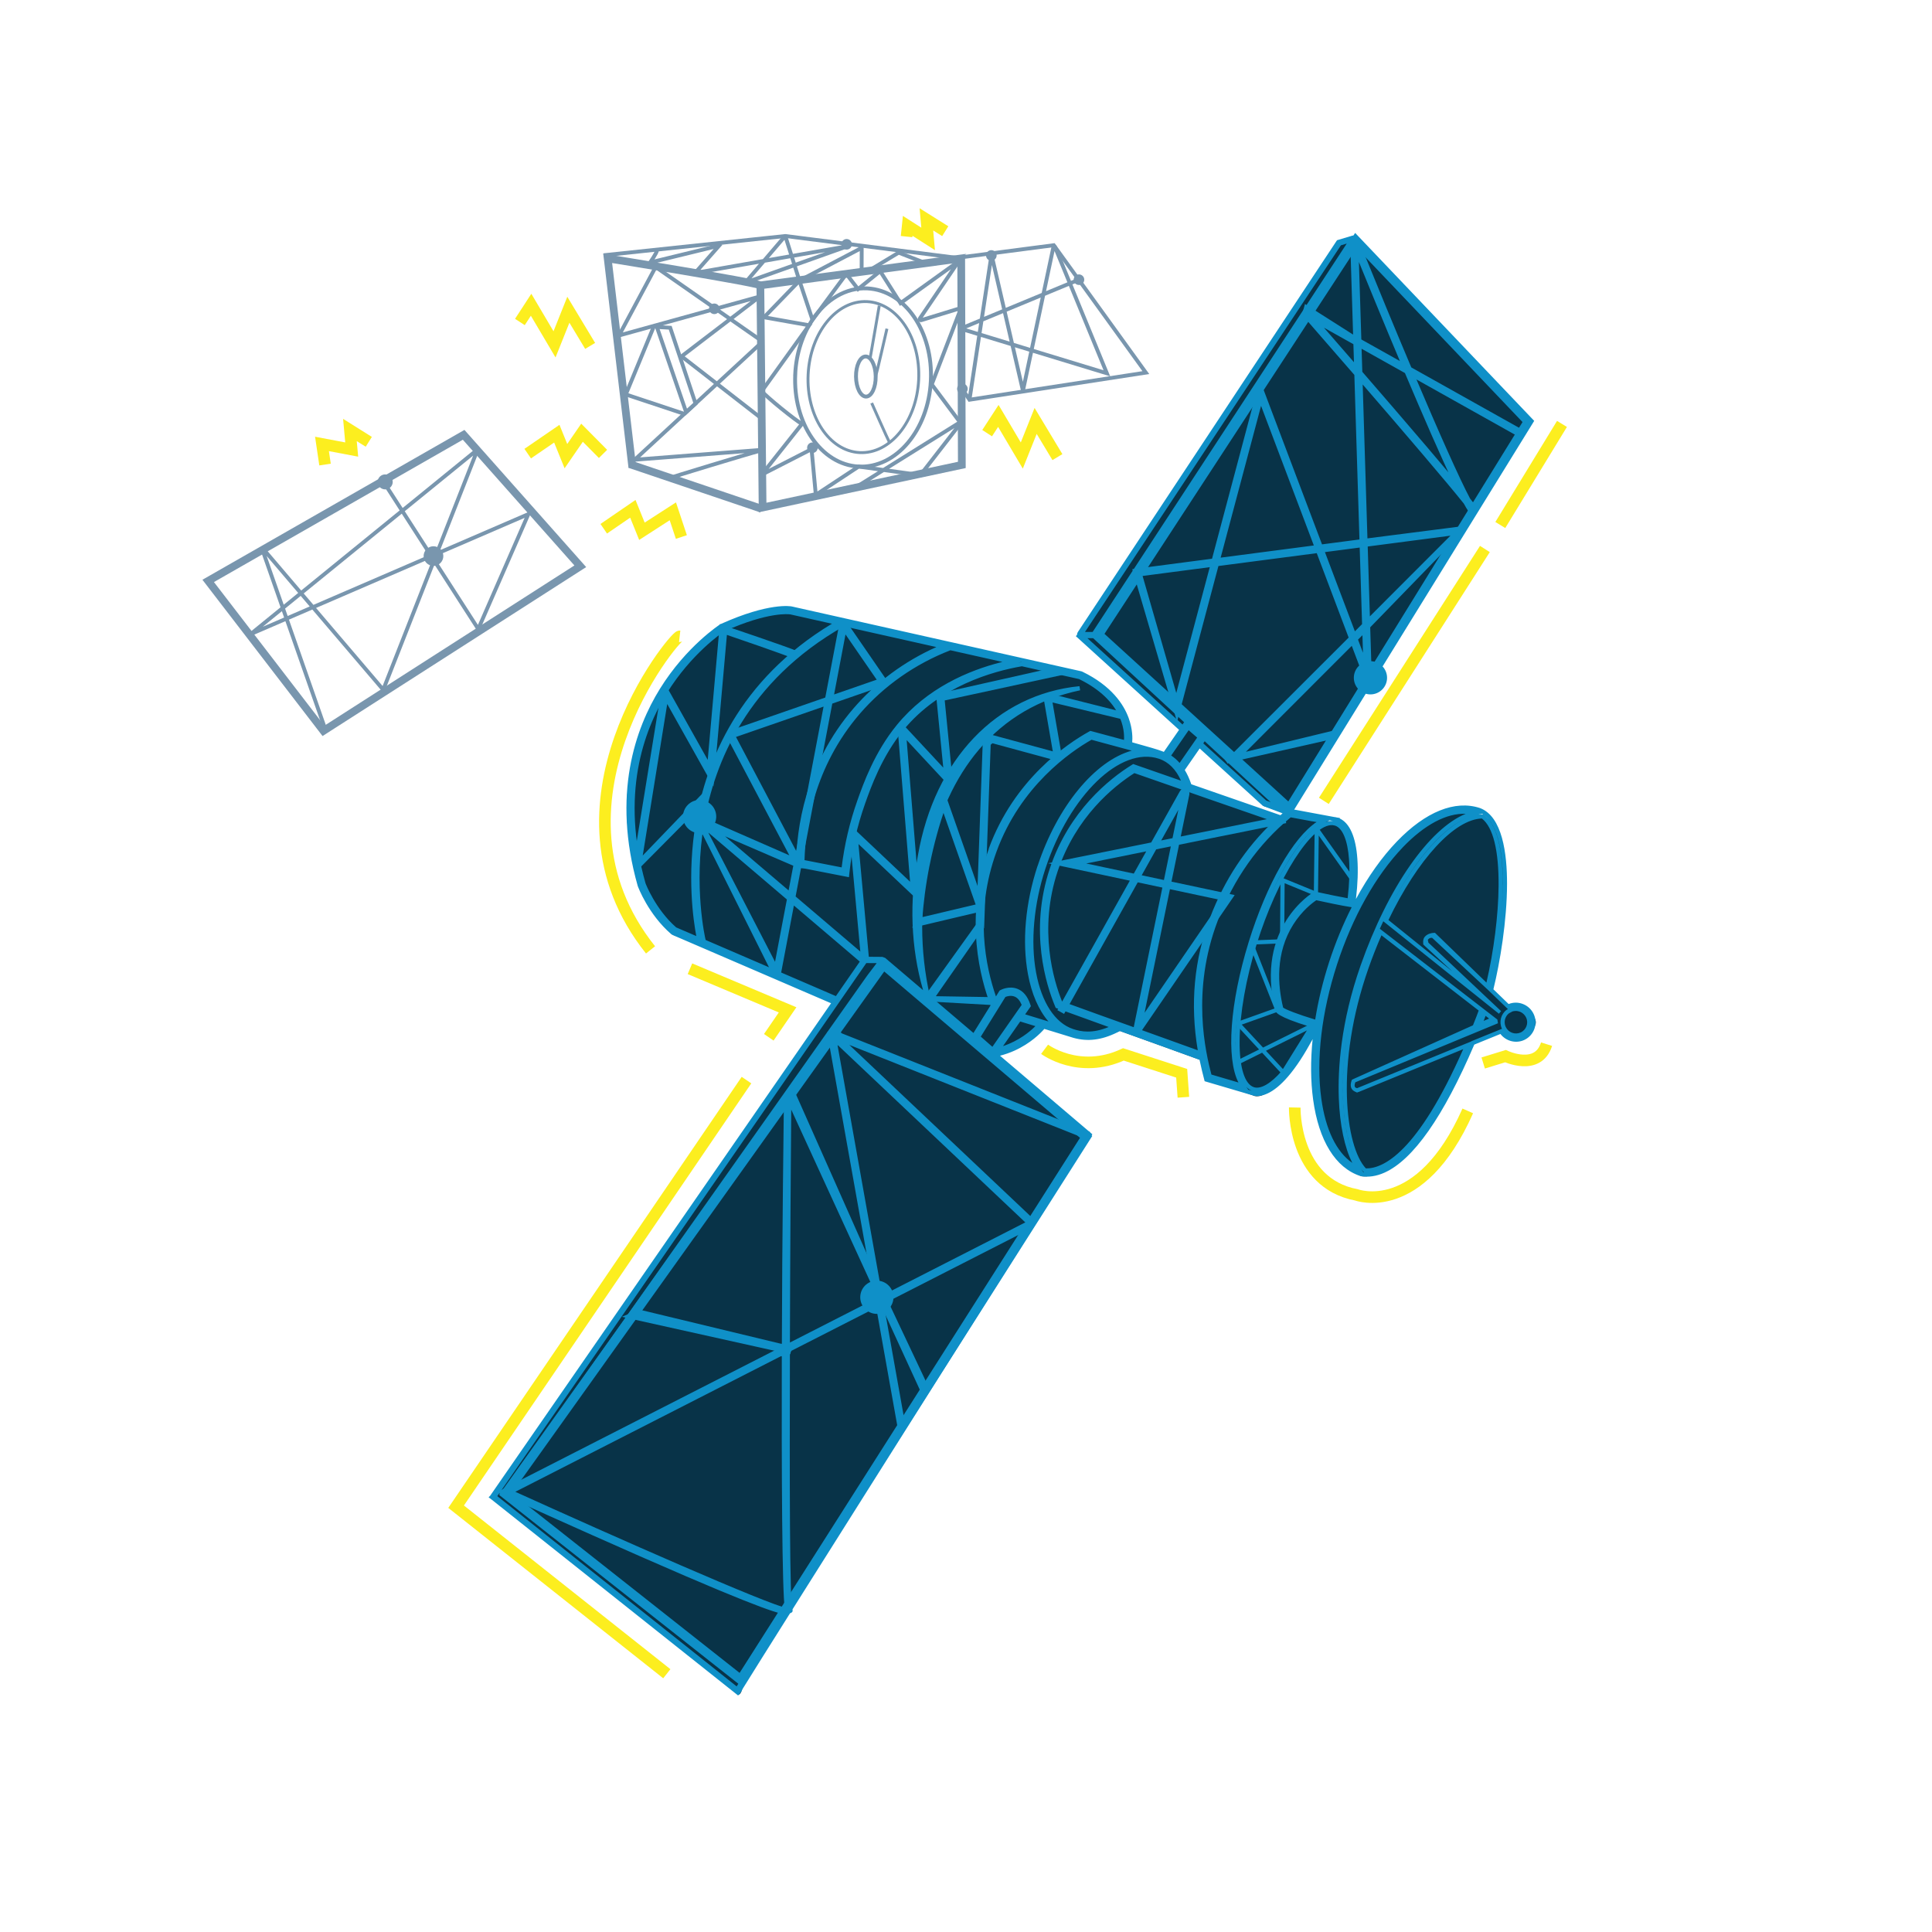 <?xml version="1.0" encoding="UTF-8"?>
<svg id="Layer_2" data-name="Layer 2" xmlns="http://www.w3.org/2000/svg" viewBox="0 0 500 500">
  <defs>
    <style>
      .cls-1 {
        fill: #083348;
      }

      .cls-2, .cls-3, .cls-4, .cls-5, .cls-6, .cls-7, .cls-8, .cls-9 {
        stroke-miterlimit: 10;
      }

      .cls-2, .cls-3, .cls-4, .cls-5, .cls-7, .cls-8, .cls-9 {
        fill: none;
      }

      .cls-2, .cls-5 {
        stroke-width: 2px;
      }

      .cls-2, .cls-6 {
        stroke: #0f90c8;
      }

      .cls-10, .cls-6 {
        fill: #0f90c8;
      }

      .cls-3 {
        stroke: #7996ae;
      }

      .cls-4 {
        stroke-width: .75px;
      }

      .cls-4, .cls-5, .cls-9 {
        stroke: #7996ae;
      }

      .cls-11 {
        fill: #072b3f;
      }

      .cls-12 {
        fill: #7996ae;
      }

      .cls-7 {
        stroke-width: 3px;
      }

      .cls-7, .cls-8 {
        stroke: #fcee1f;
      }
    </style>
  </defs>
  <g id="Cube_Sat" data-name="Cube Sat">
    <polygon class="cls-5" points="248.76 66.87 248.92 120.32 197.36 131.34 196.78 73.85 248.76 66.87"/>
    <line class="cls-5" x1="197.07" y1="131.66" x2="162.99" y2="120.13"/>
    <path class="cls-5" d="M163.65,120.96l-6.38-54.09s38.28,6.17,39.5,6.98"/>
    <polyline class="cls-9" points="156.2 66.06 203.24 61.08 248.76 66.87"/>
    <path class="cls-9" d="M205.81,96.79c-.64,12.73,6.7,23.45,16.39,23.95,9.69.5,18.07-9.42,18.7-22.15.64-12.73-6.7-23.45-16.39-23.95-5.6-.29-10.77,2.91-14.25,8.11-2.54,3.8-4.19,8.67-4.46,14.04Z"/>
    <ellipse class="cls-4" cx="223.44" cy="97.59" rx="19.56" ry="14.32" transform="translate(115.02 315.98) rotate(-87.19)"/>
    <polygon class="cls-3" points="173.45 84.82 180.01 104.45 177.58 106.68 170 84.62 173.45 84.82"/>
    <polygon class="cls-5" points="119.99 112.53 150.18 146.55 83.71 189.15 53.88 150.34 119.99 112.53"/>
    <polyline class="cls-3" points="249.27 101.02 250.9 103.45 296.54 96.43 281.6 75.75 272.71 63.46 247.54 66.74"/>
    <path class="cls-9" d="M84.22,188.84l-16.18-46.21c-.07-.23.23-.39.38-.21l30.76,36.08,24.43-62.18c.08-.21.17-.14,0,0l-58.29,47.42c-.07.06,0,.17.08.13l71.34-30.81-12.97,29.72-24.9-38.69"/>
    <path class="cls-9" d="M250.9,103.45l5.63-37.04c.02-.1.16-.11.19,0l8,34.62s.03.02.04,0l7.89-37.23c.02-.1.3-.06.34.03l13.47,32.78-37.05-11.3c-.28-.09-.3-.47-.03-.58l29.67-12.29"/>
    <path class="cls-3" d="M172.92,123.85c.75-.35,20.61-6.37,23.61-7.15.12-.03.11-.19,0-.23l-32.27,2.51,32.3-29.84c.4-.39.35-1.05-.11-1.38l-26.77-18.66-9.48,17.72,35.93-9.94c.11-.02.17.12.08.19l-19.82,15.15,21.04,16.34"/>
    <path class="cls-3" d="M222.25,125.63l26.21-16.35c.13-.08.27.08.18.2l-10.44,13.46-15.99-2.19-11.08,7.31-1.1-11.82-12.2,6.25c-.17.09-.33-.12-.22-.26l9.94-12.52c-1.65-.86-9.25-7.05-10.41-8.47,4.09-5.69,8.17-11.37,12.26-17.06h0l-11.66-2.07c2.88-2.99,6.28-6.46,9.16-9.45l3.37,10.11,8.76-11.87,3.03,3.92,5.73-4.64,5.25,8.28,15.06-10.84-10.02,14.77c-.17.24.07.56.35.47l10.3-3.16-7.59,19.79,7.31,9.79"/>
    <path class="cls-3" d="M170.02,64.82c-.04.66-1.78,3.11-1.78,3.11l16.57-4.04s1.85-.93,1.83-.91l-6.7,7.6s0,.05.03.04l39.04-6.83s.04.04.01.05l-25.55,9.1c-.15.11-.33-.09-.21-.23l9.93-11.61s.04-.01.05,0l3.63,11.49s.02.02.04.02l16.06-8.44s.04,0,.04.02l-.02,5.7c0,.57.62.92,1.1.62l8.47-5.12s.02,0,.02,0l7.61,2.95"/>
    <ellipse class="cls-12" cx="99.69" cy="124.73" rx="1.94" ry="1.95" transform="translate(-41.54 199.22) rotate(-79.18)"/>
    <ellipse class="cls-12" cx="112.19" cy="143.92" rx="2.54" ry="2.55" transform="translate(-50.24 227.09) rotate(-79.18)"/>
    <ellipse class="cls-12" cx="184.87" cy="79.92" rx="1.37" ry="1.37" transform="translate(71.66 246.5) rotate(-79.18)"/>
    <ellipse class="cls-12" cx="219.11" cy="63.24" rx="1.37" ry="1.37" transform="translate(115.86 266.57) rotate(-79.18)"/>
    <ellipse class="cls-12" cx="249.07" cy="100.63" rx="1.37" ry="1.37" transform="translate(103.47 326.38) rotate(-79.18)"/>
    <ellipse class="cls-12" cx="256.57" cy="66.11" rx="1.37" ry="1.37" transform="translate(143.46 305.71) rotate(-79.18)"/>
    <ellipse class="cls-12" cx="279.25" cy="72.4" rx="1.37" ry="1.37" transform="translate(155.7 333.08) rotate(-79.18)"/>
    <ellipse class="cls-12" cx="210.26" cy="115.88" rx="1.37" ry="1.37" transform="translate(56.96 300.64) rotate(-79.18)"/>
    <ellipse class="cls-3" cx="224.07" cy="97.46" rx="2.55" ry="5.19" transform="translate(-1.18 2.77) rotate(-.71)"/>
    <path class="cls-4" d="M225.19,92.72c.14-.66,2.36-13.61,2.36-13.61"/>
    <path class="cls-4" d="M226.62,97.43c.17-.34,2.92-12.36,2.92-12.36"/>
    <path class="cls-4" d="M230.22,114.54c-.55-1-4.63-10.24-4.63-10.24"/>
    <polyline class="cls-7" points="244.63 59.83 239.75 56.77 240.2 61.83 234.91 58.45 234.62 61.23"/>
    <polyline class="cls-7" points="95.44 114.34 90.56 111.28 91.02 116.34 83.33 114.89 84.12 120.23"/>
    <polyline class="cls-7" points="156.06 117.47 150.63 111.99 146.46 118.05 144.1 112.24 136.57 117.4"/>
    <polyline class="cls-7" points="152.73 89.52 147.09 80.16 143.51 89.12 137.45 78.87 134.55 83.33"/>
    <polyline class="cls-3" points="169.33 84.2 161.96 102.08 177.13 107.12"/>
    <polyline class="cls-7" points="176.34 138.98 174.13 132.33 166.13 137.49 163.78 131.68 156.25 136.84"/>
  </g>
  <g id="Satellite_3" data-name="Satellite 3">
    <path class="cls-8" d="M392.84,268.89c-1.54-.05-2.76-1.34-2.72-2.88h0c.04-1.54,1.33-2.75,2.87-2.7.75.02,1.44.34,1.96.88s.79,1.26.77,2c-.02.75-.33,1.44-.87,1.95-.35.33-.77.56-1.22.67-.25.06-.51.09-.78.08ZM390.23,266.01h0c-.04,1.48,1.14,2.72,2.62,2.77.72.02,1.4-.23,1.92-.73.52-.49.82-1.16.84-1.87.02-.72-.24-1.4-.74-1.92-.49-.52-1.16-.82-1.88-.85-.26,0-.51.02-.74.08-1.13.29-1.98,1.29-2.01,2.52Z"/>
    <polyline class="cls-7" points="178.56 250.71 203.83 261.35 198.96 268.45"/>
    <path class="cls-7" d="M175.9,164.69c-1.31-.15-37.44,43.67-7.54,81.14"/>
    <line class="cls-7" x1="342.61" y1="207.26" x2="384.29" y2="142.08"/>
    <path class="cls-7" d="M383.85,275.1l5.76-1.77s8.42,3.99,10.64-3.1"/>
    <path class="cls-7" d="M335.08,286.62s-.44,19.51,15.96,22.61c0,0,16.41,6.21,28.82-21.73"/>
    <path class="cls-7" d="M270.34,271.55s8.87,6.65,20.4,1.33l15.08,4.88.44,6.21"/>
    <polyline class="cls-7" points="193.19 279.53 118.04 389.93 172.57 433.16"/>
    <path class="cls-11" d="M395.08,109.21l-62.53,100.76-5.54-1.84-16.41-15.61-5.08,6.34.97,4.12,24.74,9.69,2.4-2.25,13.59,2.82s5.5,10.03,2.91,20.48l1.21.2s15.95-31.89,32.22-22.59c0,0,11.72-.32,2.19,44.97l5.01,5.13s10.65,0,4.74,5.45c-.82.76-4.36,2.35-5.05,1.69s-2.37-2.14-2.37-2.14l-7.03,3.4s-15.92,35.45-28.87,34.06c0,0-16.27-6.82-10.82-38.55,0,0-11.92,20.5-17.39,17.57l-11.46-3.93-1.65-5.06-21.24-7.66s-4.7,2.6-14.92.59l-4.95-1.79s-5.59,6.67-13.54,7.56l24.94,21.14-88.85,140.86s-.48,3.75-1.42,3.32-63.04-50.62-63.04-50.62l88.52-128.82-42.29-17.07s-33.67-36.14,12.51-79.47l14.73-4.69,78.26,16.95s14.54,8.72,11.65,17.97l10.21,3.68,4.75-6.65-26.54-25.12,66.33-101.07,4.89-.86,44.18,47Z"/>
    <path class="cls-1" d="M395.27,109.74l-62.53,100.76-5.54-1.84-16.41-15.61-5.08,6.34.97,4.12,24.74,9.69,2.4-2.25,13.59,2.82s5.5,10.03,2.91,20.48l1.21.2s15.95-31.89,32.22-22.59c0,0,11.72-.32,2.19,44.97l5.01,5.13s10.65,0,4.74,5.45c-.82.76-4.36,2.35-5.05,1.69-.69-.66-2.37-2.14-2.37-2.14l-7.03,3.4s-15.92,35.45-28.87,34.06c0,0-16.27-6.82-10.82-38.55,0,0-11.92,20.5-17.39,17.57l-11.46-3.93-1.65-5.06-21.24-7.66s-4.7,2.6-14.92.59l-4.95-1.79s-5.59,6.67-13.54,7.56l24.94,21.14-88.85,140.86s-.48,3.75-1.42,3.32-63.04-50.62-63.04-50.62l88.52-128.82-42.29-17.07s-33.67-36.14,12.51-79.47l14.73-4.69,78.26,16.95s14.54,8.72,11.65,17.97l10.21,3.68,4.75-6.65-26.54-25.12,66.33-101.07,4.89-.86,44.18,47Z"/>
    <path class="cls-10" d="M357.94,68.31l.41.46-.02.02,23.28,24.52.26-.12.32.7.43.45v.02s13.92,14.68,13.92,14.68l-.33.53c-7.34,11.66-56.85,90.39-62.54,99.71l.27.05c1.95.38,4.11.77,6.02,1.12,1.77.32,3.59.65,5.27.98.29.03.55.08.77.14l.78.13-.07.12c2.59,1.2,4.17,4.78,4.57,10.4.22,3.02.1,6.53-.36,10.44,3.17-5.86,6.73-10.86,10.59-14.88,7.41-7.71,15.04-10.79,21.5-8.66,5.82,2.17,7.02,11.85,7.01,19.6-.02,9.59-1.82,20.33-3.53,27.31l3.94,3.81c1.17-.46,2.46-.48,3.66-.02,1.27.48,2.27,1.42,2.84,2.65.56,1.23.61,2.6.14,3.87-.47,1.26-1.41,2.26-2.64,2.82-2.15.97-4.7.29-6.12-1.57-1.02.41-3.29,1.33-6.77,2.75-7.98,18.64-15.79,29.78-23.22,33.13-2.09.94-4.14,1.25-6.14.92l-.12-.03c-6.43-2.12-10.77-9.14-12.22-19.77-.66-4.81-.7-10.08-.13-15.71-2.08,3.95-4.26,7.28-6.38,9.74-1.86,2.16-3.67,3.64-5.36,4.4-1.43.64-2.79.78-4.02.39l-12.19-3.59-.15-.59c-.29-1.13-.73-2.82-1.17-4.95-6.67-2.44-12.52-4.53-18.18-6.56l-2.45-.88c-.5.26-.99.51-1.47.72-3.97,1.79-7.56,2.04-11.26.81l-6.81-2.09c-.97,1.11-3.56,3.75-7.73,5.63-1.18.53-2.44.97-3.74,1.31l23.9,20.33-.49.78c-8.65,13.69-83.7,132.45-90.26,143.14l.07.06-.45.57s-.04.07-.05.09l-.27.48-.09-.05-.14.17-64.08-50.93-.42-.29.02-.03-.08-.06.38-.37,88.24-127.47-41.07-17.69-.28-.18c-5.95-5.14-8.57-12.16-8.69-12.49-6.72-23.69-.58-40.83,5.76-51.04,6.84-11.02,15.49-16.61,15.61-16.69l.1-.05c12.57-5.66,18.17-4.6,18.41-4.55l40.89,9.16.5.11,18.21,4.08.94.21,14.39,3.22.23.08c7.64,3.69,10.74,8.54,12,11.96,1.08,2.96,1.02,5.38.93,6.34,4.34,1.2,6.84,1.94,7.59,2.25l.07.02c.17.06.35.12.53.2l3.94-5.7-26.72-24.25.35-.38s0-.01,0-.02l-.11-.1h.11c0-.19.06-.38.17-.55l66.92-101.17.16-.24,3.92-1.18c.15-.04.32-.05.47-.02h0l6.95,6.81M130.61,386.56l-.6-.44,94.35-133.54s.2-.27.48-.64c.42-.54,1.34-1.75,2.04-2.68l-2.68-.02-95.5,137.96,61.95,49.24c.27-.43.62-1.01,1.06-1.71l-61.1-48.16ZM275.15,289.23c-6.1,8.54-87.8,130.62-91.91,136.76l9.33,7.35c13.68-21.92,79.27-125.7,88-139.51l-5.42-4.61ZM257.28,274.03l-.05.07-.81-.71c-6.89,9.47-88.51,128.14-94.03,136.17l19.58,15.43c26.27-39.26,86.32-128.93,91.98-136.79l-16.67-14.18ZM252.82,270.24l-5.88-5c-3.51,4.65-60.44,87.3-94.34,136.6l8.52,6.72c26.78-38.94,87.93-127.8,94.1-136.21l-2.4-2.1ZM240.18,259.49l-.28.08c-.04-.11-.07-.22-.11-.34l-.03-.1-11.15-9.48c-.44.61-1.21,1.6-2.5,3.28-.24.31-.4.53-.43.57l-93.46,132.28,19.1,15.05c80.34-116.83,92.44-134,94.43-136.6l-5.57-4.74ZM356.48,303c.46-.14.92-.31,1.38-.52,4.28-1.93,8.72-6.6,13.28-13.96-5.85,9.42-10.79,13.29-14.66,14.49ZM352.84,303.39c.06,0,.11.01.17.02l-.13-.13c-.2-.2-.39-.41-.58-.65l.54.76ZM351.63,282.58l-.42.17-.42-.18c-.99-.43-1.62-1.29-.93-3.13l.58-.27,30.76-13.82c.3-.75.56-1.41.78-1.96l.18-.46c.17-.42.34-.89.52-1.4l-25.16-19.48c-1.22,2.79-2.35,5.66-3.36,8.54-8.71,24.83-5.94,46.22-.67,51.79,4.41.1,13.33-3.96,25.19-30.86-8.24,3.37-19.62,8.03-27.05,11.08ZM363.06,219.27c-7,7.29-13.06,18.07-17.05,30.37-3.99,12.3-5.44,24.61-4.06,34.65,1.1,8.04,3.92,13.86,8.03,16.66-1.99-3.87-3.25-9.82-3.5-16.76-.27-7.53.48-19.61,5.65-34.34,7.08-20.17,17.74-35.4,27.2-39.24-4.97-.2-10.65,2.8-16.27,8.65ZM347.56,284.16c.23,6.33,1.29,11.78,2.98,15.49-2.99-6.67-4.32-19.49-1.36-34.85-1.55,7.97-1.79,14.58-1.62,19.35ZM380.73,269.49l.18-.07c4.17-1.7,6.66-2.71,7.38-3l.42-.16.02.03s-.03-.07-.05-.11c-.77-1.69-.26-3.72,1.22-4.83l.35-.19-.1-.09h0s-4.84-4.68-4.84-4.68h0s-14.67-13.68-14.67-13.68c-.08,0-.6-.11-1.07.44-.14.16.07.38.09.79l18.82,17.74-.56.67-29.93-23.93c-.3.64-.6,1.28-.89,1.94l30.42,23.5.15.96-36.92,15.28c-.56,1.51.38,1.46.48,1.51,7.81-3.2,19.99-8.19,28.29-11.58l1.23-.5h0ZM391.44,261.76l-.92.48c-1.05.82-1.41,2.28-.85,3.5.32.71.9,1.25,1.63,1.53.73.28,1.52.25,2.23-.06h0c1.46-.66,2.11-2.39,1.44-3.85-.59-1.29-2.04-1.97-3.39-1.63-.05.01-.1.03-.14.04ZM323.08,282.02l.9.27c-.53-.21-1.01-.55-1.45-1l.55.74ZM331.69,277.2c2.4-2.78,4.89-6.76,7.22-11.52-8.48-2.59-8.77-3.73-8.89-4.23-5.3-21.52,9.73-30.44,9.88-30.53l.36-.2.4.09c3.03.67,6.06,1.28,8.11,1.65.45-3.8.56-7.19.35-10.08-.35-4.89-1.66-8.06-3.6-8.71l-.6-.12c-5.36-.49-14.39,13.65-19.72,30.88-2.77,8.96-4.33,17.83-4.39,24.98-.06,6.84,1.3,11.2,3.72,11.96,1.77.56,4.37-.96,7.14-4.15h0ZM384.47,262.9c-.11.29-.21.57-.31.82l-.19.48,1.41-.59-.91-.71ZM339.59,212.56c-1.85-.33-3.75-.68-5.55-1.03-8.41,6.94-14.76,15.93-18.87,26.7-7,18.34-3.1,34.26-1.66,39.86l7,2.06c-3.23-6.33-2.23-20.56,2.66-36.39,4.64-14.99,11.53-27.08,17.56-31.01l-1.15-.21ZM319.89,273.31c-.11-1.2-.15-2.51-.14-3.93.03-3.74.47-7.95,1.27-12.39-1.14,6.28-1.53,11.93-1.12,16.32ZM359.33,238.1l16.55,13.31-7.06-6.52-.49-.48v-.21c-.06-.62-.03-1.26.42-1.78.75-.85,1.92-.97,2.15-.98l.47-.03,13.32,12.88c1.91-8.21,3.08-17.46,3.14-24.95.08-9.21-1.41-15.26-4.32-17.51-7.11.22-16.56,10.48-24.18,26.27ZM293.56,200.09c-5.48,3.5-15.12,11.35-19.8,25.28-5.12,15.22-1.03,28.54,1.09,33.78,6.66,2.43,12.48,4.52,18.11,6.53l-.18.51.18-.51c5.03,1.8,10.69,3.83,17.02,6.13-2.02-11.96-.95-23.52,3.19-34.36,3.72-9.74,9.24-18.1,16.41-24.85-5.6-1.92-24.59-8.54-36.01-12.52ZM340.66,232.98c-1.01.67-3.68,2.68-5.96,6.28-4.67,7.39-4.02,15.74-2.63,21.5.6.49,3.92,1.79,8.3,3.11.79-4.94,2.01-9.95,3.61-14.9,1.61-4.96,3.57-9.73,5.83-14.18-2.52-.38-7-1.34-9.15-1.81ZM337.41,264.07c-.63-.21-1.3-.43-1.96-.67.57.21,1.22.43,1.96.67ZM273.67,261l-.45-.16-.18-.44c-2.22-5.32-6.79-19.46-1.32-35.72,5-14.88,15.38-23.1,21.12-26.68l.43-.27,12.37,4.31c-1.31-2.94-3.22-4.84-5.68-5.67-9.95-3.33-23.14,9.41-29.4,28.4-3.01,9.14-3.9,18.96-2.42,26.94,1.43,7.72,4.91,13.05,9.56,14.6,2.09.7,4.99,1.23,9.22-.52-3.83-1.37-8.31-2.99-13.26-4.8ZM263.71,270.09c1.41-.78,2.58-1.62,3.51-2.39-.93.77-2.1,1.61-3.51,2.39ZM264.03,264.36l-4.45,6.37c4.13-1.38,6.95-3.73,8.38-5.17l-3.93-1.2ZM384,210.85c4.17,3,4.98,11.72,4.92,18.5-.02,2.6-.18,5.41-.45,8.31.29-3,.46-6.04.47-8.96.02-6.78-.89-15.1-5.06-17.94l.12.09ZM262.56,257.91c-.93-.37-1.92-.08-2.36.1l-6.37,10.27,3,2.63,7.58-10.85c-.46-1.12-1.08-1.85-1.85-2.15ZM268.54,224.09c5.07-15.37,14.83-27.19,24.35-29.82-3.41-.94-7.41-2.02-10.41-2.82-5.47,3.11-18.36,11.95-24.58,28.94-5.8,15.85-2.78,29.92-.15,37.49l.94-1.52.24-.13c.09-.05,2.19-1.19,4.4-.31,1.5.59,2.6,1.93,3.29,3.97l.17.51-1.48,2.11,6.03,1.85c-2.54-2.94-4.36-7.13-5.31-12.27-1.56-8.45-.67-18.39,2.49-28ZM252.44,268.5l.2.17-.19-.17h0ZM255.88,219.64c6.59-17.99,20.32-27.17,25.92-30.28l.38-.21.42.11c3.35.89,6.07,1.62,8.29,2.23.15-2.36-.27-10.21-11.64-15.75l-14.79-3.31c-7.49,1.29-21.33,5.14-30.66,16.52-5.58,6.81-8.39,14.73-9.9,18.98-2.05,5.78-3.42,11.81-4.07,17.94l-.12,1.15-13.66-2.67v-.9c.1-8.67,2.16-25.42,14.86-40.15,5.78-6.7,13.15-12.15,21.42-15.84l-23.96-5.37c-25.09,14.25-33.49,35.45-36.12,50.73-2.86,16.6.28,30.08.32,30.22l.06.23,33.7,14.52,7.06-10.19,4.97.04.73.27,9.8,8.34c-3.16-10.94-3.62-22.98-1.32-34.95,4.36-24.84,20.38-41.6,41.8-43.72l.17,1.07c-10.56,2.2-19.36,7.34-26.16,15.32-6.19,7.26-10.63,16.92-12.82,27.93-2.56,12.04-2.53,24.1.07,35.82l11.3,9.61,4.43-7.15c-2.43-6.33-7.07-22.42-.44-40.54ZM359.3,235.71c6.26-12.34,13.66-21.07,20.1-23.94-6.59,2.89-13.96,11.79-20.1,23.94ZM351.45,233.91h0s0,0,0,0ZM328.06,233.48c3.71-8.75,8.06-15.58,11.99-18.87-3.99,3.3-8.3,10.12-11.99,18.87ZM266.38,244.61c-.07-3.76.27-7.73,1-11.7-.74,3.98-1.08,7.93-1,11.7ZM382.42,210.85c.42-.06.84-.1,1.25-.1h.18c-.07-.05-.15-.1-.23-.15l-1.2.25ZM342.98,212.8c.68-.26,1.34-.37,1.96-.34-.29-.05-.57-.11-.86-.16l-1.1.5ZM326.84,208.56l-16.36-14.85-3.86,5.57c.66,1.08,1.22,2.31,1.68,3.68,13.49,4.7,21.41,7.44,23.08,8.01.19-.16.37-.32.55-.48l-5.1-1.93ZM389.04,103.47c-5.3,7.71-43.78,66.92-64.14,98.31l7.33,6.77c5.78-9.51,57.83-92.25,62.28-99.32l-5.47-5.76ZM311.4,192.38l16.29,14.78,1.14.43-17.05-15.75-.37.54ZM204.47,159c-.22-.03-5.53-.78-17.01,4.38-.67.44-8.55,5.79-14.88,16-6.1,9.84-12,26.37-5.52,49.21.02.07,2.55,6.7,7.93,11.42l5.21,2.24c-.75-3.94-2.5-15.67-.08-29.75,2.62-15.27,10.87-36.41,35.18-51.08l-10.83-2.43ZM381.62,95.66c-5.74,8.34-44.45,67.45-64.83,98.63l6.91,6.38c18.04-27.81,59.03-90.95,64.23-98.37l-6.3-6.64ZM259.41,171.3l-13.45-3.01c-9.11,3.53-17.21,9.21-23.43,16.42-11.9,13.8-14.1,29.48-14.32,37.89l9.61,1.88c.72-5.9,2.08-11.7,4.05-17.27,1.55-4.38,4.44-12.52,10.26-19.62,7.83-9.56,18.55-14.08,26.98-16.21.1-.03.2-.05.3-.07ZM169.12,234.77c-.46-.7-.86-1.36-1.21-1.99.35.62.75,1.29,1.21,1.99ZM307.62,188.99l-4.52,6.54c.79.52,1.52,1.16,2.18,1.91l4.54-6.55-2.2-1.91ZM373.63,87.24c-5.12,7.32-44.54,67.16-65.5,99.04l7.46,6.89c18.05-27.62,59.19-90.51,64.92-98.69l-6.88-7.24ZM301.57,195.87s.02,0,.03.01h-.02s0-.01,0-.01ZM296.06,194.79c1.33-.07,2.63.07,3.89.44M282.9,165.16h-1.48s24.61,22.34,24.61,22.34l.41-.59-23.54-21.75ZM365.4,78.58c-4.79,6.88-44.38,67.54-65.56,100.05l7.08,6.54c18.52-28.17,60.54-92.01,65.59-99.1l-7.11-7.49ZM357.36,70.1c-5.84,8.6-44.98,69.17-65.56,101.09l6.85,6.32c18.69-28.69,60.96-93.51,65.65-100.11l-6.93-7.3ZM350.55,62.93l-66.29,101.31,6.33,5.85c18.24-28.29,59.85-92.76,65.65-101.16l-5.69-6ZM243.58,179.03c2.35-1.46,4.73-2.67,7.06-3.67-2.34,1-4.73,2.21-7.06,3.67ZM263.41,171.52c.33-.06.65-.12.96-.17h.06s-.08-.03-.08-.03l-.94.2ZM347.02,63.5l-66.23,100.05h1.98s65.76-100.51,65.76-100.51l-1.52.46ZM245.82,167.17l-.38.16c.09-.04.18-.07.27-.11l.12-.05h-.02Z"/>
    <g>
      <polygon class="cls-1" points="350.89 62.21 284.26 164.23 333.67 209.28 395.54 109.07 350.89 62.21"/>
      <path class="cls-10" d="M282.68,164.43l68.03-104.15,46.34,48.64-63.12,102.24-51.26-46.72ZM351.08,64.15l-65.24,99.89,47.57,43.37,60.62-98.18-42.94-45.07Z"/>
    </g>
    <g>
      <polygon class="cls-1" points="228.61 249.65 130.8 386.64 191.71 434.72 281.08 294.24 228.61 249.65"/>
      <path class="cls-10" d="M129.15,386.87l99.24-139,54.28,46.13-89.93,141.37-.72,1.12-62.87-49.62ZM228.84,251.42l-96.38,134.99,58.95,46.53,88.09-138.47-50.66-43.05Z"/>
    </g>
    <path class="cls-10" d="M326.62,272.44l-5.94,2.95-.49-.97,5.66-2.81-6.4-6.9,10.39-3.71-6.12-15.5c-.4-1.01.32-2.12,1.41-2.16l6.14-.25.12-16.11,8.64,3.54.22-17.61,10.3,14.55-.88.62-8.38-11.84-.2,15.88-8.63-3.54-.11,15.54-7.88.32,6.79,17.19-9.9,3.54,5.51,5.94,14.28-7.1-8.95,14.43-5.57-6ZM327.63,271.94l4.39,4.73,6.2-9.99-10.59,5.26Z"/>
    <path class="cls-6" d="M253.5,235.48l-16.74,3.96,6.18-29.64,1.66-2.91,8.8,25.07,1.5-41.75,18.19,4.93-2.43-14.05c-.11-.66.5-1.22,1.15-1.05l17.83,4.51.89,1.11-18.76-4.52,2.43,14.03c.12.67-.51,1.24-1.17,1.06l-17.1-4.64-1.65,46.1-.79-2.24ZM240.09,223.81c-1.03,5.16-1.61,9.93-1.92,14.18l14.98-3.55-8.99-25.61c-1.49,4.32-2.93,9.33-4.06,14.97Z"/>
    <polygon class="cls-6" points="257.62 259.65 257.63 258.57 241.25 258.3 253.72 240.41 252.83 239.79 239.32 258.62 257.62 259.65"/>
    <path class="cls-6" d="M223.34,248.91l-18.21-15.5-3.44,18.1c-.14.71-1.1.85-1.43.2l-18.81-37.64-.78-1.47,1.29-.47,23.43,10.26-16.52-31.29c-.35-.66-.03-1.47.68-1.72l24.47-8.48,3.63-19.07c.12-.61.91-.78,1.26-.27l10.44,15.16-14.39,4.99-7.9,41.53,2.87.91-3.05.05-1.52,8,17.9,15.24-2.93-31.82c-.04-.42.46-.66.77-.37l15.03,14.2-3.28-40.54c-.05-.58.67-.9,1.07-.47l10.84,11.65-1.98-20.06,30.45-6.84,2.12.89-31.4,6.8,1.98,20.05-1.13.79-10.77-11.57,3.4,42.02-15.88-15,2.87,31.26-1.09.51ZM181.69,213.44l19.11,36.99,3.39-17.84-22.5-19.16ZM184.78,214.66l19.64,16.72,1.45-7.63-21.09-9.09ZM189.76,190.44l16.5,31.26,7.53-39.59-24.03,8.33ZM218.55,162.92l-3.34,17.56,12.46-4.32-9.12-13.24Z"/>
    <path class="cls-6" d="M165.61,223.87l16.3-16.45.17-1.65-16.49,17.14,6.82-42.21,11.87,21.17,3.4-38.24c2.98,1.01,14.81,5.07,17.83,6.31l.94-.86c-3.46-1.42-18.44-6.47-19.08-6.68l-.65-.22-3.21,36.13-11.03-19.67c-.21-.38-.79-.28-.86.15l-7.23,44.47c-.11.69.72,1.11,1.21.62Z"/>
    <path class="cls-6" d="M317.82,196.89l31.79-31.76-8.51-22.52-26.17,3.42-10.34,38.91-10.91-37.22,20.39-2.67,12.03-45.19,15.71,41.57,10.53-1.38-1.34-43.22c-4.68-5.41-9.34-10.76-13.49-15.51l.52-1.86,12.68,8.06-.74-23.91c-.01-.4.24-.74.65-.82.39-.08.77.12.92.49,4.48,11.03,9.08,22.16,13.31,32.16l29.24,16.38-.52.94-28.03-15.71c6.29,14.84,11.68,26.98,14.48,32.23,2.47,3.1,1.79,2.36,1.5,2.69-.08.09.15,1.27-.35.93-.39-.26-1.05-1.26-1.92-2.85-4.39-5.51-15.73-18.76-27.13-31.94l1.29,41.79,25.47-3.26-24.78,25.52.37,11.82c.01.36-.23.66-.59.73-.35.07-.7-.13-.82-.46l-3.03-8.01-29.2,29.23,23.81-5.77.26,1.05-27.09,6.13ZM350.87,165.41l2.46,6.51-.27-8.7-2.19,2.19ZM295.06,148.64l9.38,32.58,9.32-35.03-18.71,2.45ZM352.37,141.14l-10.17,1.33,8.25,21.82,2.56-2.57-.64-20.59ZM353.45,141l.61,19.68,22.7-22.73-23.31,3.05ZM315.23,144.91l25.48-3.33-14.43-38.18-11.05,41.51ZM351.85,89.39l.22,7.03c2.67,3.09,5.53,6.39,8.37,9.69,6.4,7.43,11.47,13.39,15.07,17.7.52.63,1.01,1.21,1.45,1.74-3.41-7.05-8.25-18.2-12.97-29.36l-12.14-6.8ZM351.81,88.14l11.5,6.44c-4.87-11.55-9.52-22.91-12.21-29.53l.72,23.09ZM340.37,82.96c2.23,2.56,6.1,7,10.58,12.17l-.2-6.35-10.38-5.82Z"/>
    <path class="cls-6" d="M166.85,402.75c-17.94-7.88-35.93-16.05-36.11-16.13l-1.02-.46,73.12-37.33c.08-30.04.48-58.38.54-64.77l1.41-2.33,23.94,53.88,37.48-19.13-49.53-46.82c-.37-.35-.44-.89-.17-1.32.27-.43.79-.59,1.26-.41l63.7,25.3-.39,1-63.51-25.23,49.33,46.63c.57.54.44,1.48-.26,1.84l-37.45,19.12,10.77,22.79-.84,1.43-10.89-23.73-24.3,12.4c-.08,33.69-.09,65.43.67,67.24.17.32-.27.18-.42.34-.06.07-.17.17-.32.21-1,.25-5.13-.53-37-14.52ZM132.2,386.1c26.85,12.19,66.27,29.59,71.43,30.59-.75-4.97-.87-35.71-.8-66.64l-70.63,36.06ZM204.29,284.92c-.14,15.47-.3,39.78-.36,63.34l23.84-12.17-23.48-51.17Z"/>
    <polygon class="cls-6" points="233.76 368.64 215.69 267.38 214.63 267.56 232.7 368.83 233.76 368.64"/>
    <polygon class="cls-6" points="204.13 349.88 204.36 348.82 165.38 339.42 162.56 340.64 204.13 349.88"/>
    <ellipse class="cls-10" cx="216.01" cy="268.53" rx="2.03" ry="2.05" transform="translate(-128.19 251.38) rotate(-48.33)"/>
    <path class="cls-10" d="M215.96,270.64c-1.16-.04-2.08-1.01-2.05-2.17.01-.56.25-1.08.66-1.47s.94-.59,1.51-.57c1.16.04,2.08,1.01,2.05,2.17-.01.56-.25,1.08-.66,1.47-.26.25-.58.42-.92.51-.19.05-.39.07-.59.06ZM214.65,267.1c-.38.36-.6.85-.61,1.38-.03,1.09.83,2,1.92,2.03.53.02,1.03-.17,1.41-.53.38-.36.6-.85.61-1.38.03-1.09-.83-2-1.92-2.03-.19,0-.37.01-.55.06-.32.08-.61.24-.86.47Z"/>
    <ellipse class="cls-10" cx="255.41" cy="191.27" rx="1.69" ry="1.7" transform="translate(-57.27 254.91) rotate(-48.33)"/>
    <path class="cls-10" d="M255.36,193.03c-.47-.01-.91-.21-1.23-.55s-.49-.79-.48-1.26c.01-.47.21-.9.55-1.23.34-.32.79-.49,1.26-.48.97.03,1.74.84,1.71,1.81-.01.47-.21.9-.55,1.23-.22.21-.48.35-.77.42-.16.04-.32.06-.49.05ZM253.79,191.22h0c-.01.43.15.85.45,1.16s.7.5,1.13.51c.43.01.85-.14,1.16-.44s.49-.7.5-1.13c.02-.89-.69-1.64-1.58-1.67-.16,0-.31.01-.45.05-.68.17-1.2.78-1.22,1.52Z"/>
    <ellipse class="cls-10" cx="181.79" cy="213.52" rx="2.47" ry="2.49" transform="translate(-98.57 207.37) rotate(-48.33)"/>
    <ellipse class="cls-10" cx="202.97" cy="349.4" rx="1.69" ry="1.7" transform="translate(-192.97 268.74) rotate(-48.33)"/>
    <path class="cls-10" d="M202.92,351.15c-.97-.03-1.74-.84-1.71-1.81.03-.97.84-1.73,1.8-1.7.47.01.91.21,1.23.55s.49.79.48,1.26c-.02.8-.58,1.46-1.32,1.65-.16.04-.32.06-.49.05ZM201.34,349.34c-.02.89.69,1.64,1.58,1.67.89.03,1.64-.68,1.66-1.57.01-.43-.15-.85-.45-1.16-.3-.32-.7-.5-1.14-.51-.16,0-.31.01-.45.05-.68.17-1.2.78-1.22,1.52Z"/>
    <ellipse class="cls-10" cx="354.07" cy="174.53" rx="2.03" ry="2.05" transform="translate(-11.69 323) rotate(-48.33)"/>
    <circle class="cls-10" cx="354.67" cy="175.41" r="4.3"/>
    <circle class="cls-10" cx="226.93" cy="335.73" r="4.3"/>
    <circle class="cls-10" cx="181.06" cy="211.33" r="4.3"/>
    <path class="cls-2" d="M274.51,261.91l31.76-56.73c.17-.3.63-.13.56.21l-12.45,60.68c-.03.15.17.24.25.11l23.23-33.87-41.68-8.87,56.49-11.4"/>
    <line class="cls-7" x1="388.28" y1="135.87" x2="404.24" y2="109.71"/>
  </g>
  <polyline class="cls-7" points="273.66 118.3 268.02 108.93 264.44 117.89 258.37 107.64 255.47 112.1"/>
</svg>